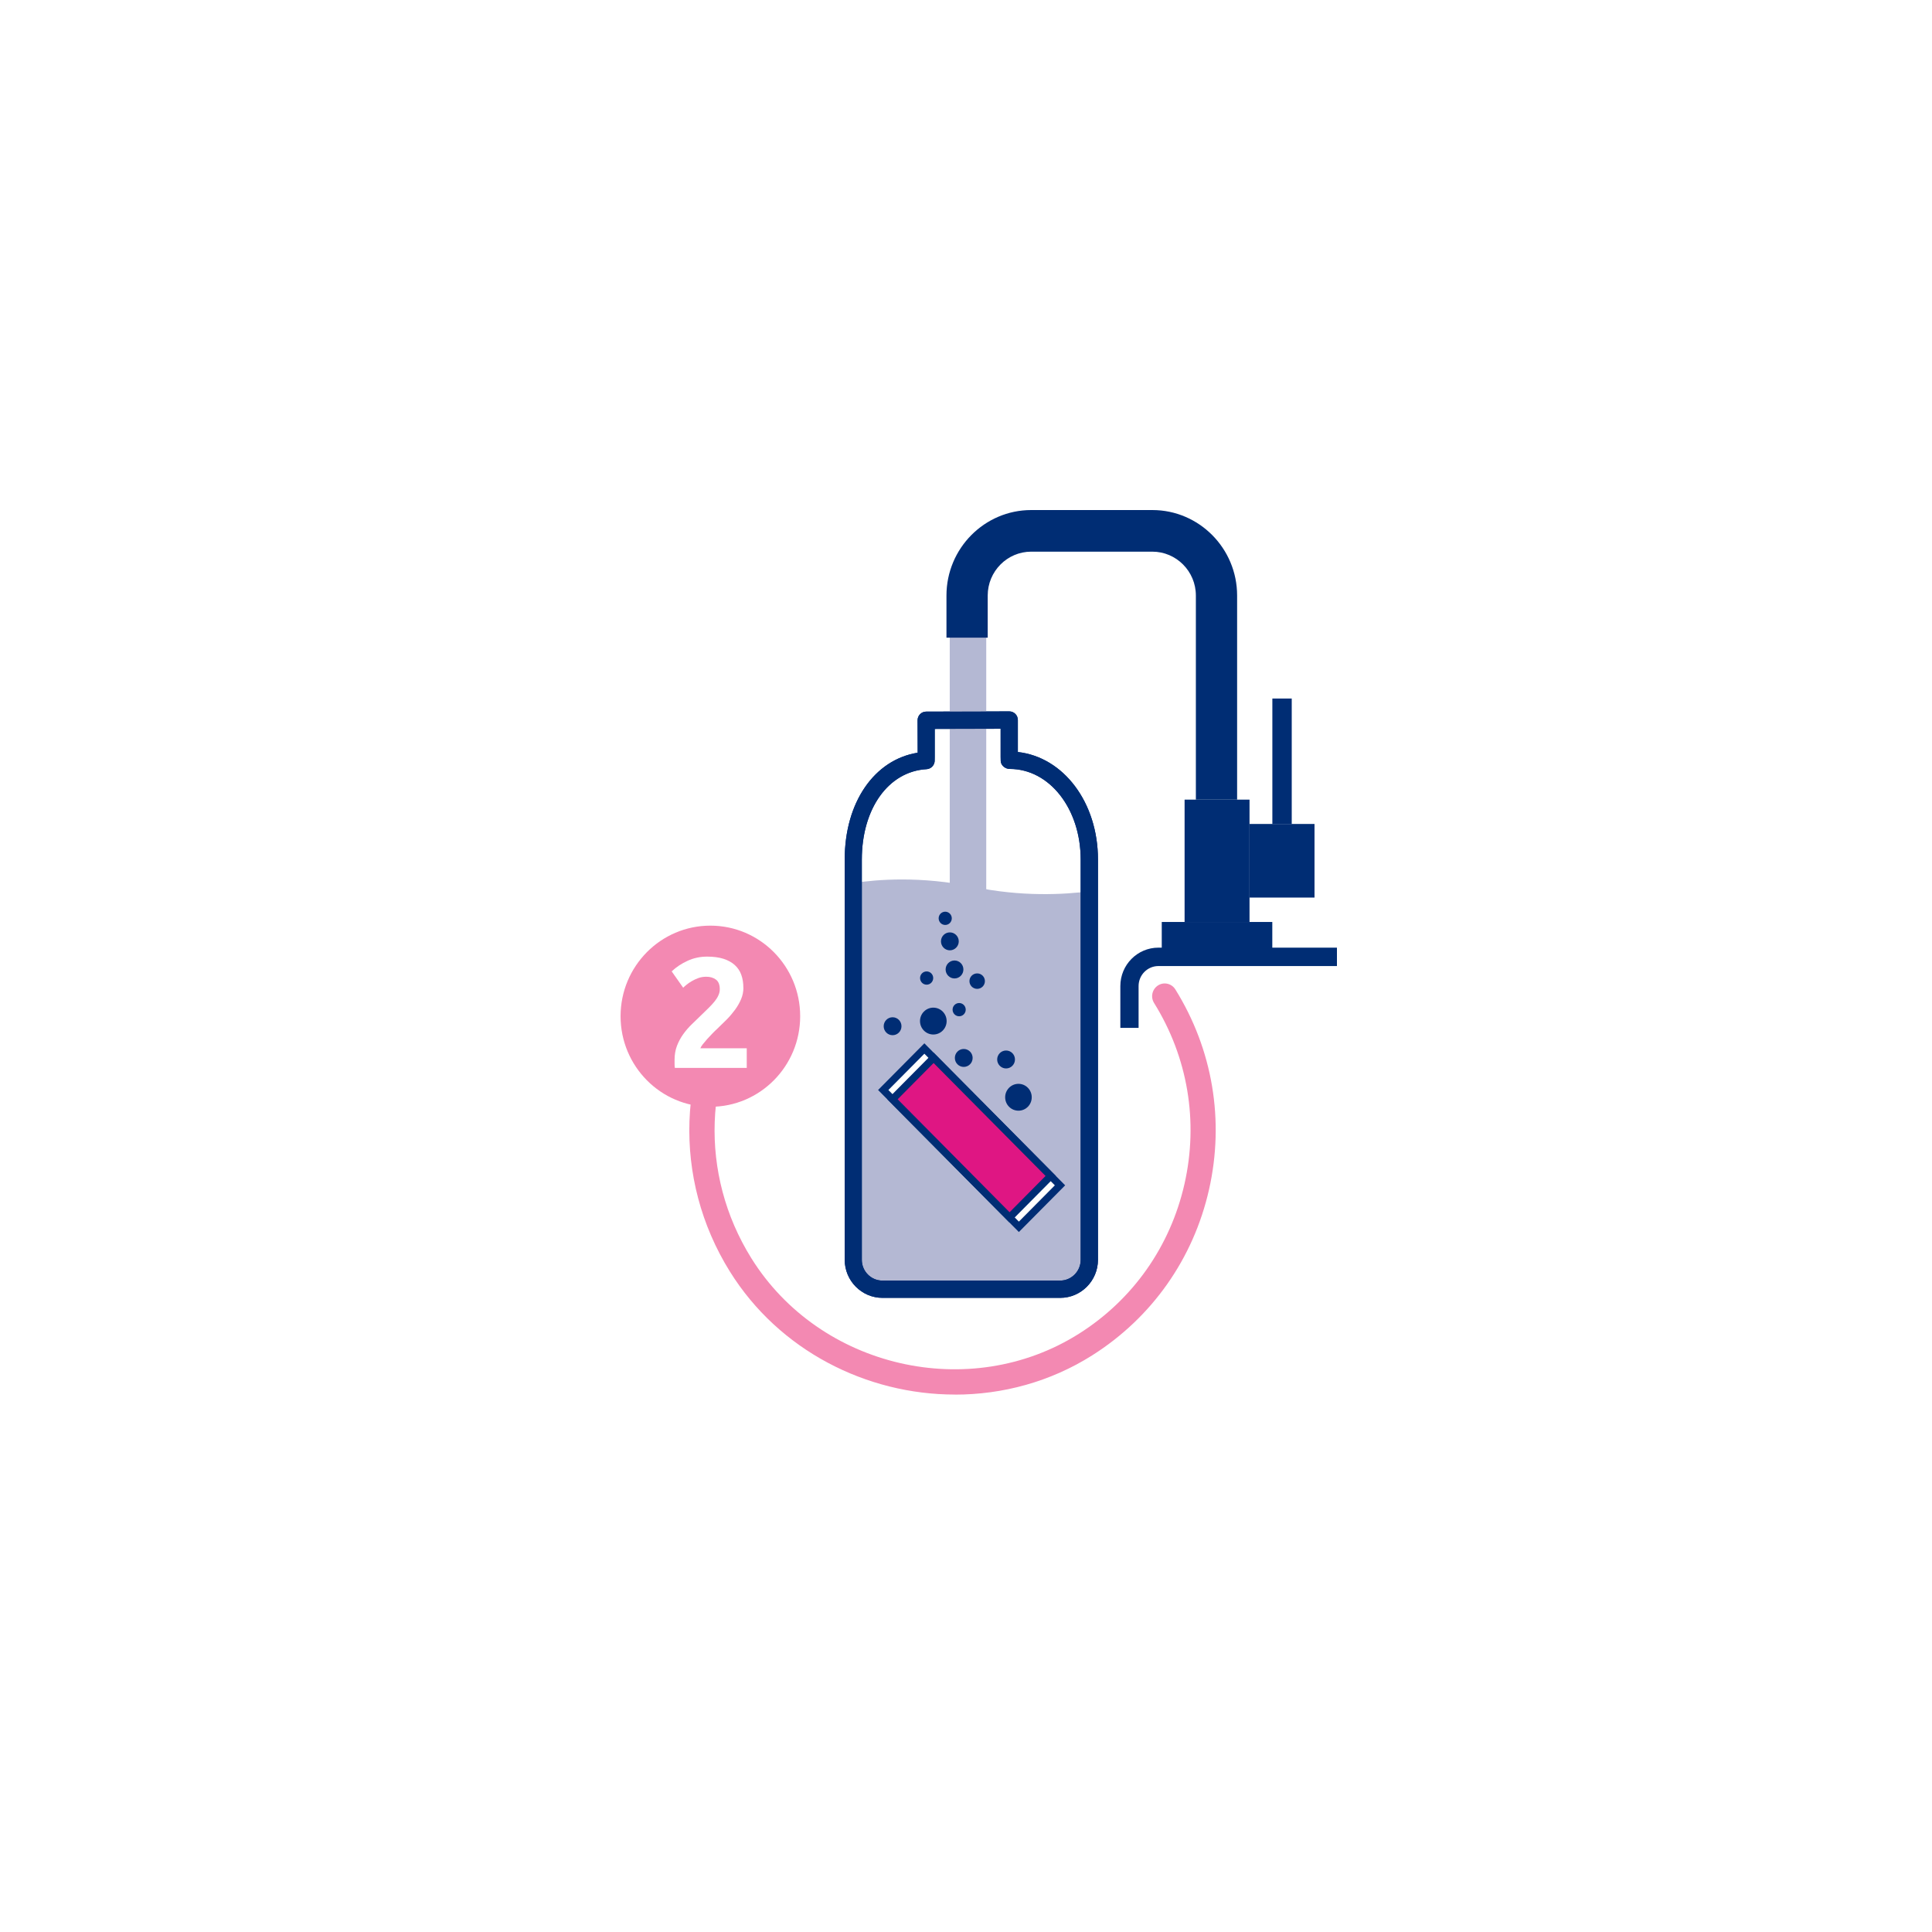 <?xml version="1.0" encoding="UTF-8"?>
<svg width="250px" height="250px" viewBox="0 0 250 250" version="1.1" xmlns="http://www.w3.org/2000/svg" xmlns:xlink="http://www.w3.org/1999/xlink">
    <title>Cleaner2</title>
    <g id="Cleaner2" stroke="none" stroke-width="1" fill="none" fill-rule="evenodd">
        <rect id="Rectangle" fill="#FFFFFF" x="0" y="0" width="250" height="250"></rect>
        <g id="cleaner-2" transform="translate(28, 30)">
            <rect id="Rectangle" x="0" y="0" width="195" height="176"></rect>
            <g id="Group" transform="translate(50, 36)" fill-rule="nonzero">
                <ellipse id="Oval" fill="#FFFFFF" cx="45.264" cy="79.979" rx="38.196" ry="38.529"></ellipse>
                <path d="M45.565,114.455 C34.135,114.455 22.823,108.776 16.444,98.533 C8.981,86.546 9.516,71.415 17.808,59.99 C18.336,59.258 19.362,59.095 20.088,59.635 C20.814,60.175 20.975,61.203 20.44,61.935 C12.947,72.266 12.463,85.947 19.208,96.788 C28.072,111.039 47.507,115.513 61.635,106.572 C68.6,102.165 73.438,95.287 75.271,87.204 C77.104,79.121 75.704,70.802 71.334,63.783 C70.858,63.014 71.085,62.001 71.848,61.513 C72.61,61.025 73.614,61.262 74.091,62.031 C78.922,69.796 80.469,78.995 78.446,87.936 C76.422,96.877 71.063,104.479 63.365,109.36 C57.903,112.821 51.716,114.463 45.565,114.463 L45.565,114.455 Z" id="Path" fill="#F389B2"></path>
                <ellipse id="Oval" fill="#F389B2" cx="13.922" cy="65.499" rx="11.62" ry="11.721"></ellipse>
                <path d="M18.196,61.816 C18.196,62.334 18.094,62.822 17.896,63.295 C17.691,63.769 17.434,64.227 17.111,64.664 C16.789,65.1 16.43,65.529 16.026,65.935 C15.623,66.342 15.227,66.727 14.839,67.097 C14.633,67.281 14.421,67.496 14.186,67.733 C13.952,67.969 13.724,68.213 13.512,68.45 C13.299,68.694 13.101,68.923 12.94,69.13 C12.779,69.337 12.669,69.515 12.625,69.648 L18.629,69.648 L18.629,72.184 L9.326,72.184 C9.296,72.037 9.289,71.844 9.289,71.615 L9.289,71.127 C9.289,70.476 9.391,69.885 9.597,69.337 C9.802,68.797 10.073,68.295 10.411,67.821 C10.748,67.355 11.122,66.919 11.547,66.512 C11.972,66.106 12.39,65.699 12.808,65.292 C13.13,64.982 13.431,64.686 13.71,64.412 C13.988,64.131 14.245,63.865 14.457,63.599 C14.67,63.332 14.839,63.074 14.956,62.807 C15.081,62.541 15.139,62.275 15.139,62.009 C15.139,61.41 14.971,60.996 14.633,60.751 C14.296,60.507 13.886,60.389 13.387,60.389 C13.028,60.389 12.683,60.448 12.368,60.559 C12.053,60.678 11.76,60.811 11.503,60.966 C11.239,61.121 11.012,61.277 10.828,61.432 C10.638,61.587 10.499,61.713 10.403,61.809 L8.915,59.694 C9.509,59.139 10.191,58.681 10.975,58.326 C11.76,57.963 12.603,57.786 13.504,57.786 C14.326,57.786 15.029,57.882 15.616,58.067 C16.21,58.259 16.694,58.526 17.075,58.873 C17.456,59.213 17.742,59.635 17.918,60.13 C18.101,60.626 18.189,61.18 18.189,61.802 L18.196,61.816 Z" id="Path" fill="#FFFFFF"></path>
                <path d="M62.962,45.222 L62.962,91.937 L32.419,91.937 L32.419,45.222 C32.419,37.789 36.459,32.709 41.84,32.398 L41.84,27.207 L52.588,27.17 L52.588,32.384 L52.661,32.384 C58.321,32.384 62.955,37.871 62.955,45.229 L62.962,45.222 Z" id="Path" fill="#FFFFFF"></path>
                <path d="M62.962,49.333 L62.962,97.025 C62.962,99.118 61.268,100.826 59.179,100.826 L36.202,100.826 C34.113,100.826 32.419,99.118 32.419,97.025 L32.419,48.268 C35.528,47.788 41.188,47.351 47.903,48.749 C54.201,50.073 59.692,49.755 62.969,49.333 L62.962,49.333 Z" id="Path" fill="#B4B8D3"></path>
                <path d="M59.179,101.943 L36.195,101.943 C33.497,101.943 31.305,99.731 31.305,97.017 L31.305,45.222 C31.305,37.819 35.139,32.302 40.748,31.4 C40.748,29.98 40.733,27.207 40.733,27.207 C40.733,26.586 41.232,26.083 41.84,26.083 L52.603,26.053 L52.603,26.053 C52.896,26.053 53.182,26.172 53.387,26.379 C53.592,26.586 53.71,26.874 53.71,27.17 C53.71,27.17 53.71,29.803 53.71,31.311 C59.626,31.969 64.076,37.841 64.076,45.222 L64.076,97.017 C64.076,99.731 61.884,101.943 59.186,101.943 L59.179,101.943 Z M42.955,28.324 C42.962,32.45 42.955,32.48 42.933,32.605 C42.845,33.116 42.419,33.5 41.899,33.53 C36.965,33.818 33.519,38.625 33.519,45.229 L33.519,97.025 C33.519,98.504 34.714,99.709 36.188,99.709 L59.172,99.709 C60.645,99.709 61.84,98.504 61.84,97.025 L61.84,45.229 C61.84,38.655 57.808,33.5 52.654,33.5 C52.133,33.5 51.62,33.13 51.51,32.62 C51.481,32.472 51.474,32.45 51.481,28.301 L42.947,28.324 L42.955,28.324 Z" id="Shape" fill="#002D74"></path>
                <path d="M47.258,65.603 C45.953,65.603 44.897,64.538 44.897,63.221 L44.897,16.513 C44.897,15.197 45.953,14.132 47.258,14.132 C48.563,14.132 49.619,15.197 49.619,16.513 L49.619,63.221 C49.619,64.538 48.563,65.603 47.258,65.603 Z" id="Path" fill="#B4B8D3"></path>
                <g transform="translate(35.623, 69.004)">
                    <g>
                        <polygon id="Rectangle" fill="#FFFFFF" transform="translate(12.106, 12.202) rotate(135) translate(-12.106, -12.202) " points="8.379 -0.243 15.941 -0.276 15.833 24.648 8.271 24.681"></polygon>
                        <path d="M18.218,24.419 L0,6.042 L5.99,0 L24.208,18.377 L18.218,24.419 L18.218,24.419 Z M1.334,6.042 L18.218,23.073 L22.874,18.377 L5.99,1.346 L1.334,6.042 Z" id="Shape" fill="#002D74"></path>
                    </g>
                    <g transform="translate(1.195, 1.205)">
                        <polygon id="Rectangle" fill="#DF1683" transform="translate(10.911, 10.997) rotate(135) translate(-10.911, -10.997) " points="7.177 0.252 14.739 0.219 14.646 21.742 7.084 21.775"></polygon>
                        <path d="M15.821,22.001 L0,6.042 L5.99,0 L21.811,15.959 L15.821,22.001 L15.821,22.001 Z M1.342,6.042 L15.821,20.655 L20.477,15.959 L5.99,1.346 L1.334,6.042 L1.342,6.042 Z" id="Shape" fill="#002D74"></path>
                    </g>
                </g>
                <path d="M59.179,101.943 L36.195,101.943 C33.497,101.943 31.305,99.731 31.305,97.017 L31.305,45.222 C31.305,37.819 35.139,32.302 40.748,31.4 C40.748,29.98 40.733,27.207 40.733,27.207 C40.733,26.586 41.232,26.083 41.84,26.083 L52.603,26.053 L52.603,26.053 C52.896,26.053 53.182,26.172 53.387,26.379 C53.592,26.586 53.71,26.874 53.71,27.17 C53.71,27.17 53.71,29.803 53.71,31.311 C59.626,31.969 64.076,37.841 64.076,45.222 L64.076,97.017 C64.076,99.731 61.884,101.943 59.186,101.943 L59.179,101.943 Z M42.955,28.324 C42.962,32.45 42.955,32.48 42.933,32.605 C42.845,33.116 42.419,33.5 41.899,33.53 C36.965,33.818 33.519,38.625 33.519,45.229 L33.519,97.025 C33.519,98.504 34.714,99.709 36.188,99.709 L59.172,99.709 C60.645,99.709 61.84,98.504 61.84,97.025 L61.84,45.229 C61.84,38.655 57.808,33.5 52.654,33.5 C52.133,33.5 51.62,33.13 51.51,32.62 C51.481,32.472 51.474,32.45 51.481,28.301 L42.947,28.324 L42.955,28.324 Z" id="Shape" fill="#002D74"></path>
                <g transform="translate(36.349, 51.973)" fill="#002D74">
                    <path d="M17.441,22.274 C16.496,22.274 15.718,23.051 15.718,24.012 C15.718,24.974 16.488,25.75 17.441,25.75 C18.394,25.75 19.157,24.974 19.157,24.012 C19.157,23.051 18.387,22.274 17.441,22.274 Z" id="Path"></path>
                    <ellipse id="Oval" cx="6.422" cy="14.154" rx="1.723" ry="1.738"></ellipse>
                    <ellipse id="Oval" cx="10.359" cy="18.924" rx="1.151" ry="1.161"></ellipse>
                    <path d="M10.616,12.675 C10.616,12.202 10.235,11.818 9.765,11.818 C9.296,11.818 8.915,12.202 8.915,12.675 C8.915,13.149 9.296,13.533 9.765,13.533 C10.235,13.533 10.616,13.149 10.616,12.675 Z" id="Path"></path>
                    <path d="M7.962,1.716 C8.431,1.716 8.812,1.331 8.812,0.858 C8.812,0.385 8.431,0 7.962,0 C7.493,0 7.111,0.385 7.111,0.858 C7.111,1.331 7.493,1.716 7.962,1.716 Z" id="Path"></path>
                    <ellipse id="Oval" cx="12.097" cy="8.985" rx="1" ry="1"></ellipse>
                    <path d="M5.557,9.444 C6.026,9.444 6.408,9.059 6.408,8.586 C6.408,8.113 6.026,7.728 5.557,7.728 C5.088,7.728 4.707,8.113 4.707,8.586 C4.707,9.059 5.088,9.444 5.557,9.444 Z" id="Path"></path>
                    <path d="M16.987,19.124 C16.987,18.481 16.474,17.963 15.836,17.963 C15.198,17.963 14.685,18.488 14.685,19.124 C14.685,19.76 15.205,20.285 15.836,20.285 C16.466,20.285 16.987,19.767 16.987,19.124 Z" id="Path"></path>
                    <path d="M10.315,7.477 C10.315,6.833 9.802,6.315 9.164,6.315 C8.526,6.315 8.013,6.841 8.013,7.477 C8.013,8.113 8.534,8.638 9.164,8.638 C9.795,8.638 10.315,8.12 10.315,7.477 Z" id="Path"></path>
                    <path d="M1.151,13.659 C0.513,13.659 0,14.184 0,14.82 C0,15.456 0.513,15.981 1.151,15.981 C1.789,15.981 2.302,15.463 2.302,14.82 C2.302,14.177 1.789,13.659 1.151,13.659 Z" id="Path"></path>
                    <path d="M7.412,3.838 C7.412,4.481 7.933,4.999 8.563,4.999 C9.194,4.999 9.714,4.474 9.714,3.838 C9.714,3.202 9.201,2.677 8.563,2.677 C7.925,2.677 7.412,3.195 7.412,3.838 Z" id="Path"></path>
                </g>
                <g transform="translate(44.472, 0)" fill="#002D74">
                    <path d="M10.975,0 L26.642,0 C32.691,0 37.61,4.962 37.61,11.063 L37.61,37.471 L32.273,37.471 L32.273,11.063 C32.273,7.928 29.743,5.384 26.635,5.384 L10.968,5.384 C7.859,5.384 5.337,7.935 5.337,11.063 L5.337,16.513 L0,16.513 L0,11.063 C0,4.962 4.919,0 10.968,0 L10.975,0 Z" id="Path"></path>
                    <rect id="Rectangle" transform="translate(35.015, 45.388) rotate(-180) translate(-35.015, -45.388) " x="30.814" y="37.471" width="8.402" height="15.833"></rect>
                    <rect id="Rectangle" transform="translate(43.424, 45.384) rotate(-180) translate(-43.424, -45.384) " x="39.223" y="40.622" width="8.402" height="9.525"></rect>
                    <rect id="Rectangle" transform="translate(43.424, 32.509) rotate(-180) translate(-43.424, -32.509) " x="42.17" y="24.389" width="2.507" height="16.24"></rect>
                    <rect id="Rectangle" transform="translate(35.011, 55.556) rotate(-180) translate(-35.011, -55.556) " x="27.859" y="53.305" width="14.304" height="4.504"></rect>
                    <path d="M24.861,67.008 L22.5,67.008 L22.5,61.595 C22.5,58.851 24.707,56.625 27.427,56.625 L50.528,56.625 L50.528,59.006 L27.427,59.006 C26.012,59.006 24.861,60.167 24.861,61.595 L24.861,67.008 Z" id="Path"></path>
                </g>
            </g>
        </g>
    </g>
</svg>